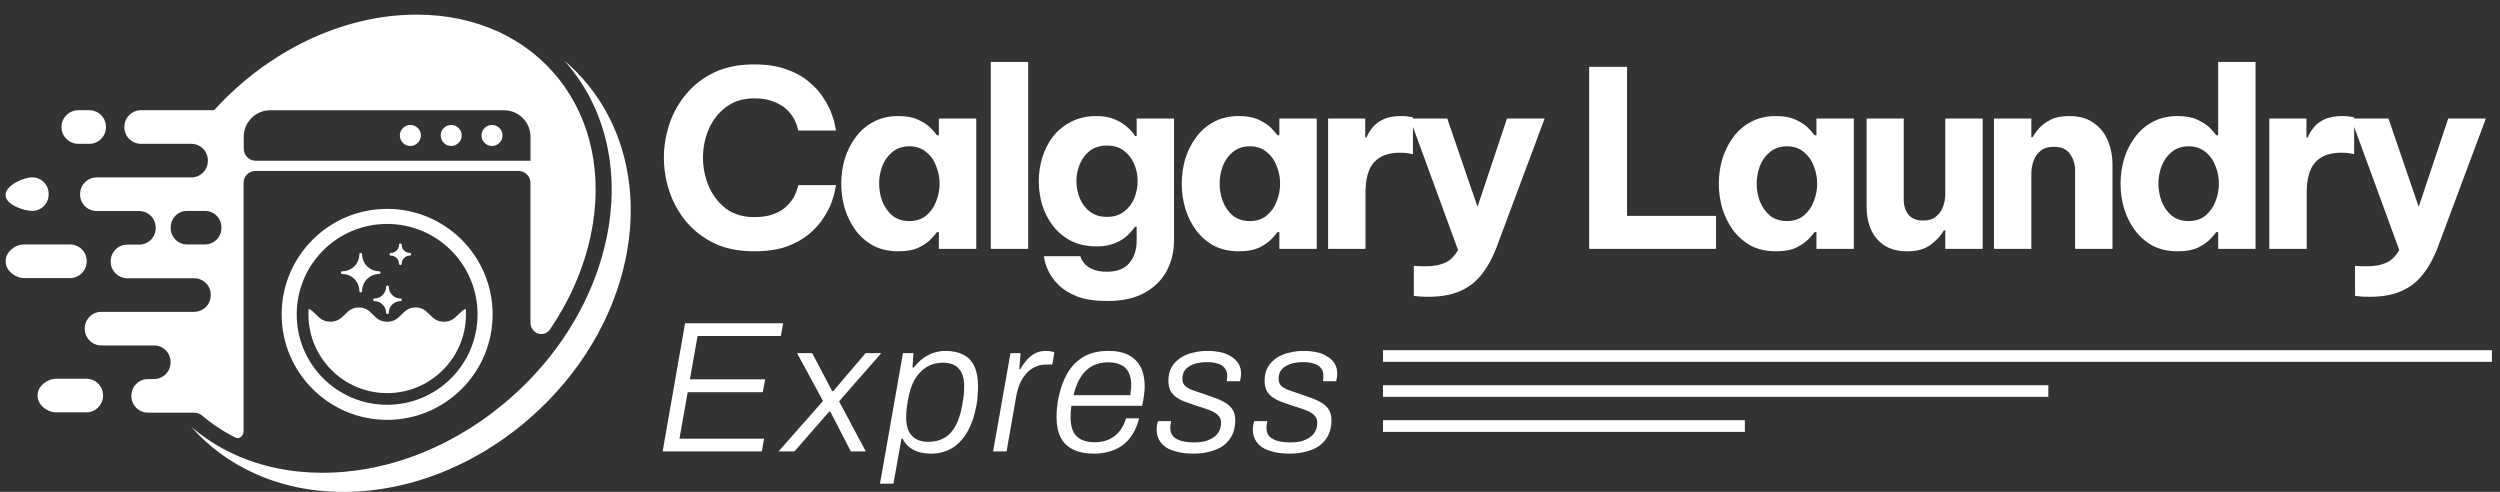 <svg xmlns="http://www.w3.org/2000/svg" width="432" height="85" viewBox="0 0 432 85" fill="none"><rect x="0" y="0" width="432" height="85" fill="#333333" stroke="none"/><path d="M71.982 2.527C58.994 2.527 46.142 9.008 37.124 18.911C37.047 18.996 36.938 19.045 36.823 19.045H26.664H24.36C22.778 19.045 21.494 20.329 21.494 21.911V21.985C21.494 23.567 22.778 24.852 24.36 24.852H33.054C34.636 24.852 35.92 26.136 35.92 27.718V27.792C35.92 29.374 34.636 30.659 33.054 30.659H30.305H22.651H16.706C15.124 30.659 13.84 31.943 13.84 33.525V33.599C13.84 35.181 15.124 36.465 16.706 36.465H19.254H24.041C25.623 36.465 26.908 37.75 26.908 39.331V39.406C26.908 40.987 25.623 42.272 24.041 42.272H21.993C20.411 42.272 19.126 43.556 19.126 45.138V45.213C19.126 46.794 20.411 48.079 21.993 48.079H22.152H33.553C35.135 48.079 36.419 49.363 36.419 50.945V51.019C36.419 52.601 35.135 53.886 33.553 53.886H32.29H22.152H17.513C15.931 53.886 14.647 55.17 14.647 56.752V56.826C14.647 58.408 15.931 59.692 17.513 59.692H25.124H26.621C28.203 59.692 29.477 60.977 29.477 62.559V62.633C29.477 64.204 28.213 65.467 26.653 65.499H26.61H25.57C23.988 65.499 22.704 66.784 22.704 68.365V68.44C22.704 70.022 23.988 71.306 25.57 71.306H26.664H33.566C34.077 71.306 34.568 71.498 34.957 71.829C36.697 73.309 38.634 74.592 40.743 75.645C41.357 75.951 42.088 75.272 42.088 74.586V71.317V31.601C42.088 30.459 43.014 29.533 44.156 29.533H89.596C90.738 29.533 91.663 30.459 91.663 31.601V55.731C91.663 57.653 93.984 58.473 95.064 56.884C98.396 51.978 100.84 46.506 102.067 40.733C106.557 19.629 93.086 2.527 71.982 2.527ZM38.256 39.416C38.256 40.977 36.993 42.24 35.432 42.24H33.712H32.322C30.761 42.24 29.498 40.977 29.498 39.416V39.268C29.498 37.707 30.761 36.444 32.322 36.444H35.432C36.993 36.444 38.256 37.707 38.256 39.268V39.416ZM91.685 27.771H44.187C43.046 27.771 42.12 26.845 42.12 25.704V23.631C42.12 21.104 44.169 19.055 46.695 19.055H87.099C89.625 19.055 91.674 21.104 91.674 23.631V27.76C91.674 27.766 91.679 27.771 91.685 27.771ZM66.897 36.094C56.833 36.094 48.67 44.257 48.67 54.321C48.67 64.385 56.833 72.548 66.897 72.548C76.961 72.548 85.124 64.385 85.124 54.321C85.124 44.257 76.961 36.094 66.897 36.094ZM82.523 54.321C82.523 62.951 75.528 69.947 66.897 69.947C58.267 69.947 51.271 62.951 51.271 54.321C51.271 45.69 58.267 38.695 66.897 38.695C75.528 38.695 82.523 45.69 82.523 54.321ZM86.833 23.408C86.833 24.416 86.016 25.223 85.018 25.223C84.01 25.223 83.203 24.406 83.203 23.408C83.203 22.399 84.02 21.593 85.018 21.593C86.027 21.593 86.833 22.399 86.833 23.408ZM79.784 23.408C79.784 24.416 78.967 25.223 77.969 25.223C76.961 25.223 76.154 24.406 76.154 23.408C76.154 22.399 76.971 21.593 77.969 21.593C78.967 21.593 79.784 22.399 79.784 23.408ZM72.725 23.408C72.725 24.416 71.908 25.223 70.91 25.223C69.901 25.223 69.094 24.406 69.094 23.408C69.094 22.399 69.912 21.593 70.91 21.593C71.918 21.593 72.725 22.399 72.725 23.408ZM10.627 21.985V21.911C10.627 20.329 11.95 19.045 13.532 19.045H15.443C17.024 19.045 18.309 20.329 18.309 21.911V21.985C18.309 23.567 17.024 24.852 15.443 24.852H13.532C11.95 24.841 10.627 23.567 10.627 21.985ZM0.979 33.769V33.62C0.979 32.06 4.02 30.648 5.581 30.648C7.141 30.648 8.405 31.911 8.405 33.472V33.62C8.405 35.181 7.141 36.444 5.581 36.444C4.02 36.444 0.979 35.329 0.979 33.769ZM12.109 48.047H4.19C2.608 48.047 0.979 46.763 0.979 45.181V45.106C0.979 43.525 2.608 42.24 4.19 42.24H12.109C13.691 42.24 14.976 43.525 14.976 45.106V45.181C14.976 46.763 13.691 48.047 12.109 48.047ZM17.799 68.312V68.387C17.799 69.968 16.515 71.253 14.933 71.253H9.721C8.139 71.253 6.492 69.968 6.492 68.387V68.312C6.492 66.731 8.139 65.446 9.721 65.446H14.933C16.515 65.446 17.799 66.731 17.799 68.312Z" fill="white"></path><path d="M53.299 54.32C53.299 53.991 53.31 53.673 53.331 53.354C53.851 53.588 54.223 53.959 54.615 54.352C55.221 54.968 55.857 55.594 57.099 55.594C58.342 55.594 58.968 54.957 59.584 54.352C60.21 53.726 60.794 53.131 62.004 53.131C63.214 53.131 63.798 53.726 64.424 54.352C65.029 54.968 65.666 55.594 66.908 55.594C68.15 55.594 68.777 54.957 69.392 54.352C70.019 53.726 70.603 53.131 71.813 53.131C73.023 53.131 73.607 53.726 74.233 54.352C74.838 54.968 75.475 55.594 76.717 55.594C77.959 55.594 78.586 54.957 79.201 54.352C79.594 53.959 79.966 53.577 80.486 53.354C80.507 53.673 80.518 54.002 80.518 54.32C80.518 61.836 74.424 67.93 66.908 67.93C59.392 67.93 53.299 61.836 53.299 54.32ZM59.148 47.346C60.773 47.346 62.099 48.673 62.099 50.297C62.099 50.424 62.206 50.531 62.333 50.531C62.46 50.531 62.566 50.424 62.566 50.297C62.566 48.673 63.894 47.346 65.518 47.346C65.645 47.346 65.751 47.24 65.751 47.112C65.751 46.985 65.645 46.879 65.518 46.879C63.894 46.879 62.566 45.552 62.566 43.928C62.566 43.8 62.46 43.694 62.333 43.694C62.206 43.694 62.099 43.8 62.099 43.928C62.099 45.552 60.773 46.879 59.148 46.879C59.021 46.879 58.915 46.985 58.915 47.112C58.915 47.24 59.021 47.346 59.148 47.346ZM67.545 44.172C68.32 44.172 68.947 44.798 68.947 45.573C68.947 45.7 69.053 45.807 69.18 45.807C69.308 45.807 69.414 45.7 69.414 45.573C69.414 44.798 70.04 44.172 70.815 44.172C70.942 44.172 71.049 44.066 71.049 43.938C71.049 43.811 70.942 43.705 70.815 43.705C70.04 43.705 69.414 43.078 69.414 42.303C69.414 42.176 69.308 42.07 69.18 42.07C69.053 42.07 68.947 42.176 68.947 42.303C68.947 43.078 68.32 43.705 67.545 43.705C67.418 43.705 67.312 43.811 67.312 43.938C67.312 44.066 67.418 44.172 67.545 44.172ZM64.477 51.804C64.477 51.932 64.584 52.038 64.711 52.038C65.815 52.038 66.717 52.94 66.717 54.044C66.717 54.172 66.823 54.278 66.951 54.278C67.078 54.278 67.184 54.172 67.184 54.044C67.184 52.94 68.087 52.038 69.191 52.038C69.318 52.038 69.424 51.932 69.424 51.804C69.424 51.677 69.318 51.571 69.191 51.571C68.087 51.571 67.184 50.669 67.184 49.565C67.184 49.437 67.078 49.331 66.951 49.331C66.823 49.331 66.717 49.437 66.717 49.565C66.717 50.669 65.815 51.571 64.711 51.571C64.573 51.571 64.477 51.677 64.477 51.804ZM108.161 28.46C107.036 23.291 104.838 18.662 101.622 14.681C100.369 13.131 98.978 11.709 97.471 10.435C97.832 10.838 98.193 11.252 98.532 11.677C101.654 15.541 103.798 20.042 104.891 25.074C106.006 30.223 105.974 35.69 104.775 41.306C102.896 50.138 98.32 58.524 91.675 65.456C90.189 67.006 88.596 68.492 86.898 69.883C81.919 73.991 76.409 77.102 70.698 79.097C65.804 80.806 60.751 81.698 55.751 81.698C50.273 81.698 45.157 80.637 40.55 78.535C37.779 77.272 35.273 75.669 33.044 73.747C36.027 77.144 39.668 79.841 43.883 81.762C48.575 83.906 53.777 85 59.339 85C66.94 85 74.637 82.951 81.717 79.108C84.722 77.484 87.62 75.531 90.348 73.28C90.804 72.909 91.24 72.526 91.685 72.144C100.104 64.745 105.9 55.138 108.076 44.904C109.254 39.225 109.297 33.694 108.161 28.46Z" fill="white"></path><path d="M130.314 43.425C127.708 43.425 125.428 42.972 123.474 42.065C121.547 41.13 119.933 39.898 118.63 38.368C117.327 36.81 116.349 35.068 115.698 33.142C115.046 31.216 114.72 29.247 114.72 27.236C114.72 25.253 115.046 23.299 115.698 21.372C116.349 19.446 117.327 17.718 118.63 16.188C119.933 14.63 121.547 13.398 123.474 12.492C125.428 11.585 127.708 11.132 130.314 11.132C132.496 11.132 134.351 11.415 135.881 11.982C137.439 12.52 138.728 13.228 139.747 14.106C140.796 14.956 141.631 15.877 142.254 16.868C142.906 17.831 143.387 18.752 143.699 19.63C144.011 20.48 144.209 21.188 144.294 21.755C144.407 22.293 144.464 22.562 144.464 22.562H137.963C137.963 22.562 137.906 22.378 137.793 22.01C137.708 21.613 137.524 21.146 137.24 20.607C136.957 20.041 136.532 19.488 135.966 18.95C135.428 18.412 134.691 17.959 133.756 17.591C132.85 17.194 131.717 16.996 130.357 16.996C128.402 16.996 126.759 17.506 125.428 18.525C124.125 19.517 123.134 20.792 122.454 22.35C121.802 23.907 121.476 25.536 121.476 27.236C121.476 28.936 121.802 30.579 122.454 32.165C123.134 33.723 124.125 35.012 125.428 36.032C126.759 37.023 128.402 37.519 130.357 37.519C131.717 37.519 132.85 37.335 133.756 36.966C134.691 36.598 135.428 36.145 135.966 35.607C136.532 35.04 136.957 34.488 137.24 33.95C137.524 33.383 137.708 32.916 137.793 32.547C137.906 32.179 137.963 31.995 137.963 31.995H144.464C144.464 31.995 144.407 32.278 144.294 32.845C144.209 33.383 144.011 34.091 143.699 34.969C143.387 35.819 142.906 36.74 142.254 37.731C141.631 38.694 140.796 39.615 139.747 40.493C138.728 41.343 137.439 42.051 135.881 42.618C134.351 43.156 132.496 43.425 130.314 43.425ZM155.268 20.055C156.713 20.055 157.903 20.296 158.837 20.777C159.772 21.231 160.48 21.726 160.962 22.265C161.472 22.803 161.783 23.171 161.897 23.369H162.237V20.48H168.695V43H162.237V40.111H161.897C161.783 40.309 161.472 40.677 160.962 41.215C160.48 41.754 159.772 42.264 158.837 42.745C157.903 43.198 156.713 43.425 155.268 43.425C153.597 43.425 152.138 43.099 150.892 42.448C149.674 41.768 148.654 40.876 147.832 39.771C147.011 38.638 146.388 37.377 145.963 35.989C145.566 34.601 145.368 33.185 145.368 31.74C145.368 30.295 145.566 28.879 145.963 27.491C146.388 26.103 147.011 24.857 147.832 23.752C148.654 22.619 149.674 21.726 150.892 21.075C152.138 20.395 153.597 20.055 155.268 20.055ZM157.138 25.281C155.976 25.281 154.999 25.607 154.206 26.259C153.441 26.882 152.86 27.689 152.464 28.681C152.095 29.672 151.911 30.692 151.911 31.74C151.911 32.788 152.095 33.808 152.464 34.799C152.86 35.791 153.441 36.612 154.206 37.264C154.999 37.887 155.976 38.199 157.138 38.199C158.299 38.199 159.262 37.887 160.027 37.264C160.82 36.612 161.401 35.791 161.769 34.799C162.166 33.808 162.364 32.788 162.364 31.74C162.364 30.692 162.166 29.672 161.769 28.681C161.401 27.689 160.82 26.882 160.027 26.259C159.262 25.607 158.299 25.281 157.138 25.281ZM171.208 43V10.707H177.666V43H171.208ZM191.358 52.008C189.262 52.008 187.534 51.753 186.174 51.243C184.843 50.733 183.78 50.082 182.987 49.289C182.194 48.524 181.613 47.759 181.245 46.994C180.877 46.229 180.636 45.578 180.523 45.039C180.438 44.53 180.395 44.275 180.395 44.275H186.684C186.684 44.275 186.726 44.402 186.811 44.657C186.925 44.94 187.137 45.252 187.449 45.592C187.76 45.96 188.214 46.272 188.808 46.527C189.432 46.81 190.253 46.952 191.273 46.952C193.029 46.952 194.318 46.456 195.14 45.465C195.989 44.473 196.414 43.17 196.414 41.555V39.176H196.117C195.834 39.629 195.409 40.125 194.842 40.663C194.276 41.201 193.553 41.654 192.675 42.023C191.797 42.391 190.735 42.575 189.488 42.575C187.817 42.575 186.358 42.264 185.112 41.64C183.865 40.989 182.817 40.125 181.967 39.048C181.146 37.972 180.523 36.768 180.098 35.437C179.701 34.105 179.503 32.731 179.503 31.315C179.503 29.927 179.701 28.567 180.098 27.236C180.523 25.876 181.146 24.658 181.967 23.582C182.817 22.505 183.865 21.655 185.112 21.032C186.358 20.381 187.817 20.055 189.488 20.055C190.735 20.055 191.797 20.253 192.675 20.65C193.553 21.018 194.276 21.471 194.842 22.01C195.437 22.52 195.862 23.015 196.117 23.497H196.414V20.48H202.873V41.555C202.873 43.425 202.462 45.153 201.641 46.739C200.819 48.325 199.559 49.6 197.859 50.563C196.159 51.526 193.992 52.008 191.358 52.008ZM191.273 37.476C192.463 37.476 193.44 37.179 194.205 36.584C194.998 35.989 195.593 35.224 195.989 34.289C196.386 33.326 196.584 32.335 196.584 31.315C196.584 30.267 196.386 29.276 195.989 28.341C195.593 27.406 194.998 26.641 194.205 26.046C193.44 25.451 192.463 25.154 191.273 25.154C190.112 25.154 189.134 25.451 188.341 26.046C187.576 26.641 186.996 27.406 186.599 28.341C186.202 29.276 186.004 30.267 186.004 31.315C186.004 32.335 186.202 33.326 186.599 34.289C186.996 35.224 187.576 35.989 188.341 36.584C189.134 37.179 190.112 37.476 191.273 37.476ZM214.106 20.055C215.551 20.055 216.74 20.296 217.675 20.777C218.61 21.231 219.318 21.726 219.8 22.265C220.31 22.803 220.621 23.171 220.735 23.369H221.074V20.48H227.533V43H221.074V40.111H220.735C220.621 40.309 220.31 40.677 219.8 41.215C219.318 41.754 218.61 42.264 217.675 42.745C216.74 43.198 215.551 43.425 214.106 43.425C212.435 43.425 210.976 43.099 209.729 42.448C208.511 41.768 207.492 40.876 206.67 39.771C205.849 38.638 205.225 37.377 204.801 35.989C204.404 34.601 204.206 33.185 204.206 31.74C204.206 30.295 204.404 28.879 204.801 27.491C205.225 26.103 205.849 24.857 206.67 23.752C207.492 22.619 208.511 21.726 209.729 21.075C210.976 20.395 212.435 20.055 214.106 20.055ZM215.976 25.281C214.814 25.281 213.837 25.607 213.044 26.259C212.279 26.882 211.698 27.689 211.302 28.681C210.933 29.672 210.749 30.692 210.749 31.74C210.749 32.788 210.933 33.808 211.302 34.799C211.698 35.791 212.279 36.612 213.044 37.264C213.837 37.887 214.814 38.199 215.976 38.199C217.137 38.199 218.1 37.887 218.865 37.264C219.658 36.612 220.239 35.791 220.607 34.799C221.004 33.808 221.202 32.788 221.202 31.74C221.202 30.692 221.004 29.672 220.607 28.681C220.239 27.689 219.658 26.882 218.865 26.259C218.1 25.607 217.137 25.281 215.976 25.281ZM229.496 43V20.48H235.912V23.752H236.125C236.38 23.157 236.734 22.576 237.187 22.01C237.64 21.443 238.263 20.976 239.057 20.607C239.85 20.239 240.87 20.055 242.116 20.055C242.739 20.055 243.235 20.098 243.603 20.183C243.971 20.239 244.155 20.267 244.155 20.267V26.641C244.155 26.641 243.943 26.599 243.518 26.514C243.122 26.429 242.597 26.386 241.946 26.386C239.935 26.386 238.433 26.939 237.442 28.043C236.451 29.12 235.955 30.89 235.955 33.355V43H229.496ZM246.814 51.286C246.049 51.286 245.44 51.257 244.987 51.201C244.534 51.144 244.307 51.116 244.307 51.116V45.932C244.307 45.932 244.491 45.946 244.86 45.974C245.256 46.003 245.738 46.017 246.304 46.017C247.664 46.017 248.783 45.819 249.661 45.422C250.539 45.054 251.304 44.317 251.956 43.212L243.627 20.48H250.086L255.312 35.734L260.411 20.48H266.912L258.839 42.108C258.102 44.176 257.21 45.889 256.162 47.249C255.142 48.609 253.882 49.614 252.38 50.266C250.879 50.946 249.024 51.286 246.814 51.286ZM274.609 43V11.557H281.153V37.306H296.534V43H274.609ZM306.913 20.055C308.358 20.055 309.548 20.296 310.482 20.777C311.417 21.231 312.125 21.726 312.607 22.265C313.117 22.803 313.428 23.171 313.542 23.369H313.882V20.48H320.34V43H313.882V40.111H313.542C313.428 40.309 313.117 40.677 312.607 41.215C312.125 41.754 311.417 42.264 310.482 42.745C309.548 43.198 308.358 43.425 306.913 43.425C305.242 43.425 303.783 43.099 302.537 42.448C301.319 41.768 300.299 40.876 299.477 39.771C298.656 38.638 298.033 37.377 297.608 35.989C297.211 34.601 297.013 33.185 297.013 31.74C297.013 30.295 297.211 28.879 297.608 27.491C298.033 26.103 298.656 24.857 299.477 23.752C300.299 22.619 301.319 21.726 302.537 21.075C303.783 20.395 305.242 20.055 306.913 20.055ZM308.783 25.281C307.621 25.281 306.644 25.607 305.851 26.259C305.086 26.882 304.505 27.689 304.109 28.681C303.74 29.672 303.556 30.692 303.556 31.74C303.556 32.788 303.74 33.808 304.109 34.799C304.505 35.791 305.086 36.612 305.851 37.264C306.644 37.887 307.621 38.199 308.783 38.199C309.944 38.199 310.907 37.887 311.672 37.264C312.465 36.612 313.046 35.791 313.414 34.799C313.811 33.808 314.009 32.788 314.009 31.74C314.009 30.692 313.811 29.672 313.414 28.681C313.046 27.689 312.465 26.882 311.672 26.259C310.907 25.607 309.944 25.281 308.783 25.281ZM329.563 43.425C327.977 43.425 326.66 43.085 325.612 42.405C324.592 41.725 323.827 40.819 323.317 39.686C322.807 38.524 322.552 37.221 322.552 35.777V20.48H328.968V34.502C328.968 35.578 329.252 36.456 329.818 37.136C330.385 37.788 331.22 38.114 332.325 38.114C333.26 38.114 333.996 37.887 334.535 37.434C335.101 36.98 335.512 36.4 335.767 35.692C336.022 34.983 336.149 34.233 336.149 33.44V20.48H342.608V43H336.149V39.813H335.894C335.413 40.691 334.662 41.513 333.642 42.278C332.651 43.042 331.291 43.425 329.563 43.425ZM344.558 43V20.48H351.016V23.709H351.229C351.484 23.256 351.852 22.746 352.334 22.18C352.843 21.613 353.509 21.117 354.331 20.692C355.18 20.267 356.257 20.055 357.56 20.055C359.316 20.055 360.747 20.466 361.852 21.287C362.956 22.081 363.764 23.114 364.273 24.389C364.783 25.636 365.038 26.953 365.038 28.341V43H358.58V29.445C358.58 28.369 358.282 27.42 357.687 26.599C357.121 25.777 356.2 25.366 354.926 25.366C353.962 25.366 353.198 25.593 352.631 26.046C352.065 26.5 351.654 27.08 351.399 27.788C351.144 28.497 351.016 29.247 351.016 30.04V43H344.558ZM376.332 43.425C374.661 43.425 373.202 43.099 371.956 42.448C370.738 41.768 369.718 40.876 368.896 39.771C368.075 38.638 367.452 37.377 367.027 35.989C366.63 34.601 366.432 33.185 366.432 31.74C366.432 30.295 366.63 28.879 367.027 27.491C367.452 26.103 368.075 24.857 368.896 23.752C369.718 22.619 370.738 21.726 371.956 21.075C373.202 20.395 374.661 20.055 376.332 20.055C377.777 20.055 378.967 20.296 379.901 20.777C380.836 21.231 381.544 21.726 382.026 22.265C382.536 22.803 382.847 23.171 382.961 23.369H383.301V10.707H389.759V43H383.301V40.111H382.961C382.847 40.309 382.536 40.677 382.026 41.215C381.544 41.754 380.836 42.264 379.901 42.745C378.967 43.198 377.777 43.425 376.332 43.425ZM378.202 38.199C379.363 38.199 380.326 37.887 381.091 37.264C381.884 36.612 382.465 35.791 382.833 34.799C383.23 33.808 383.428 32.788 383.428 31.74C383.428 30.692 383.23 29.672 382.833 28.681C382.465 27.689 381.884 26.882 381.091 26.259C380.326 25.607 379.363 25.281 378.202 25.281C377.04 25.281 376.063 25.607 375.27 26.259C374.505 26.882 373.924 27.689 373.528 28.681C373.16 29.672 372.975 30.692 372.975 31.74C372.975 32.788 373.16 33.808 373.528 34.799C373.924 35.791 374.505 36.612 375.27 37.264C376.063 37.887 377.04 38.199 378.202 38.199ZM392.137 43V20.48H398.553V23.752H398.766C399.021 23.157 399.375 22.576 399.828 22.01C400.281 21.443 400.905 20.976 401.698 20.607C402.491 20.239 403.511 20.055 404.757 20.055C405.38 20.055 405.876 20.098 406.244 20.183C406.613 20.239 406.797 20.267 406.797 20.267V26.641C406.797 26.641 406.584 26.599 406.159 26.514C405.763 26.429 405.239 26.386 404.587 26.386C402.576 26.386 401.075 26.939 400.083 28.043C399.092 29.12 398.596 30.89 398.596 33.355V43H392.137ZM409.455 51.286C408.69 51.286 408.081 51.257 407.628 51.201C407.175 51.144 406.948 51.116 406.948 51.116V45.932C406.948 45.932 407.132 45.946 407.501 45.974C407.897 46.003 408.379 46.017 408.945 46.017C410.305 46.017 411.424 45.819 412.302 45.422C413.18 45.054 413.945 44.317 414.597 43.212L406.268 20.48H412.727L417.953 35.734L423.052 20.48H429.553L421.48 42.108C420.744 44.176 419.851 45.889 418.803 47.249C417.783 48.609 416.523 49.614 415.022 50.266C413.52 50.946 411.665 51.286 409.455 51.286ZM114.505 78L118.378 55.861H135.321L134.934 58.056H120.54L119.217 65.543H132.223L131.803 67.77H118.83L117.41 75.805H132.029L131.642 78H114.505ZM134.537 78L142.218 69.287L137.732 61.025H140.346L143.799 67.576H143.993L149.576 61.025H152.287L144.993 69.351L149.608 78H147.026L143.476 71.126H143.283L137.28 78H134.537ZM152.062 83.583L156.032 61.025H157.839L157.678 63.51H157.903C158.656 62.542 159.496 61.821 160.421 61.348C161.346 60.874 162.335 60.638 163.39 60.638C164.595 60.638 165.616 60.853 166.456 61.283C167.295 61.713 167.929 62.38 168.36 63.284C168.79 64.188 169.005 65.339 169.005 66.737C169.005 67.21 168.984 67.716 168.94 68.254C168.919 68.77 168.854 69.33 168.747 69.932C168.403 71.868 167.854 73.46 167.101 74.708C166.369 75.956 165.477 76.881 164.422 77.484C163.368 78.086 162.196 78.387 160.905 78.387C160.173 78.387 159.485 78.301 158.839 78.129C158.215 77.957 157.656 77.677 157.161 77.29C156.666 76.903 156.268 76.408 155.967 75.805H155.773L154.386 83.583H152.062ZM160.356 76.354C161.41 76.354 162.325 76.139 163.099 75.709C163.895 75.278 164.551 74.601 165.068 73.675C165.606 72.729 166.004 71.524 166.262 70.061C166.369 69.48 166.445 68.996 166.488 68.609C166.552 68.2 166.585 67.856 166.585 67.576C166.606 67.275 166.617 67.006 166.617 66.769C166.617 65.78 166.466 64.994 166.165 64.413C165.864 63.811 165.444 63.37 164.906 63.09C164.369 62.811 163.712 62.671 162.938 62.671C161.884 62.671 160.948 62.918 160.13 63.413C159.313 63.908 158.624 64.629 158.065 65.575C157.527 66.522 157.14 67.695 156.903 69.093C156.838 69.566 156.774 69.975 156.709 70.319C156.666 70.663 156.634 70.965 156.613 71.223C156.591 71.481 156.58 71.728 156.58 71.965C156.58 73.148 156.763 74.063 157.129 74.708C157.516 75.332 157.99 75.763 158.549 75.999C159.13 76.236 159.732 76.354 160.356 76.354ZM171.609 78L174.61 61.025H176.353L176.127 63.8H176.288C176.547 63.349 176.869 62.886 177.257 62.413C177.644 61.918 178.117 61.498 178.677 61.154C179.257 60.81 179.946 60.638 180.742 60.638C181.086 60.638 181.387 60.67 181.646 60.734C181.904 60.778 182.087 60.821 182.194 60.864L181.839 62.993H180.774C180.064 62.993 179.419 63.133 178.838 63.413C178.257 63.693 177.751 64.08 177.321 64.575C176.891 65.07 176.525 65.651 176.224 66.317C175.944 66.963 175.74 67.673 175.611 68.448L173.933 78H171.609ZM189.088 78.387C187.625 78.387 186.41 78.151 185.441 77.677C184.473 77.204 183.752 76.505 183.279 75.58C182.806 74.633 182.569 73.471 182.569 72.094C182.569 71.513 182.601 70.932 182.666 70.352C182.73 69.771 182.817 69.211 182.924 68.673C183.247 67.103 183.752 65.715 184.441 64.51C185.129 63.306 186.055 62.359 187.216 61.67C188.378 60.982 189.82 60.638 191.541 60.638C192.982 60.638 194.155 60.885 195.058 61.38C195.984 61.875 196.672 62.574 197.124 63.478C197.576 64.381 197.802 65.468 197.802 66.737C197.802 67.232 197.759 67.77 197.672 68.351C197.608 68.931 197.5 69.523 197.35 70.126H185.151C185.086 70.47 185.043 70.803 185.022 71.126C185 71.427 184.99 71.728 184.99 72.03C184.99 73.062 185.14 73.901 185.441 74.547C185.764 75.192 186.237 75.666 186.861 75.967C187.507 76.268 188.292 76.419 189.217 76.419C189.798 76.419 190.357 76.343 190.895 76.193C191.433 76.042 191.939 75.805 192.412 75.483C192.885 75.16 193.305 74.74 193.671 74.224C194.058 73.686 194.359 73.041 194.574 72.288H196.833C196.575 73.32 196.209 74.224 195.736 74.999C195.263 75.752 194.693 76.386 194.026 76.903C193.359 77.398 192.606 77.763 191.767 78C190.928 78.258 190.035 78.387 189.088 78.387ZM185.506 68.286H195.317C195.36 67.942 195.392 67.63 195.413 67.35C195.456 67.049 195.478 66.759 195.478 66.479C195.478 65.64 195.327 64.93 195.026 64.349C194.746 63.768 194.305 63.338 193.703 63.058C193.122 62.757 192.369 62.606 191.444 62.606C190.433 62.606 189.529 62.821 188.733 63.252C187.937 63.682 187.27 64.327 186.732 65.188C186.194 66.027 185.786 67.06 185.506 68.286ZM206.161 78.387C205.171 78.387 204.289 78.29 203.514 78.097C202.74 77.925 202.073 77.666 201.513 77.322C200.975 76.957 200.567 76.516 200.287 75.999C200.007 75.483 199.867 74.902 199.867 74.256C199.867 73.998 199.889 73.74 199.932 73.482C199.975 73.224 200.029 72.987 200.093 72.772H202.385C202.342 72.987 202.299 73.192 202.256 73.385C202.234 73.579 202.223 73.751 202.223 73.901C202.223 74.525 202.385 75.02 202.707 75.386C203.052 75.752 203.536 76.021 204.16 76.193C204.784 76.365 205.526 76.451 206.386 76.451C207.032 76.451 207.634 76.386 208.194 76.257C208.753 76.107 209.237 75.892 209.646 75.612C210.076 75.332 210.41 74.977 210.646 74.547C210.883 74.117 211.001 73.611 211.001 73.03C211.001 72.557 210.861 72.169 210.582 71.868C210.324 71.567 209.969 71.309 209.517 71.094C209.065 70.879 208.559 70.685 208 70.513C207.462 70.341 206.892 70.158 206.29 69.964C205.752 69.771 205.214 69.577 204.676 69.383C204.16 69.19 203.686 68.942 203.256 68.641C202.847 68.34 202.514 67.963 202.256 67.512C202.019 67.06 201.901 66.49 201.901 65.801C201.901 64.919 202.073 64.155 202.417 63.51C202.783 62.864 203.278 62.327 203.901 61.896C204.525 61.466 205.246 61.154 206.064 60.96C206.881 60.745 207.742 60.638 208.645 60.638C209.442 60.638 210.195 60.713 210.905 60.864C211.614 61.014 212.228 61.262 212.744 61.606C213.282 61.928 213.701 62.337 214.003 62.832C214.304 63.327 214.454 63.908 214.454 64.575C214.454 64.811 214.433 65.048 214.39 65.285C214.347 65.522 214.304 65.715 214.261 65.866H212.002C212.023 65.694 212.034 65.543 212.034 65.414C212.056 65.263 212.066 65.123 212.066 64.994C212.066 64.37 211.905 63.886 211.582 63.542C211.281 63.176 210.861 62.929 210.324 62.8C209.786 62.649 209.194 62.574 208.549 62.574C207.989 62.574 207.451 62.628 206.935 62.735C206.44 62.843 205.988 63.015 205.58 63.252C205.192 63.467 204.88 63.757 204.644 64.123C204.429 64.489 204.321 64.93 204.321 65.446C204.321 66.005 204.493 66.436 204.837 66.737C205.182 67.017 205.623 67.253 206.161 67.447C206.72 67.619 207.322 67.823 207.968 68.06C208.592 68.297 209.226 68.523 209.872 68.738C210.517 68.953 211.109 69.222 211.647 69.545C212.206 69.846 212.647 70.244 212.97 70.739C213.293 71.234 213.454 71.868 213.454 72.643C213.454 73.568 213.282 74.396 212.938 75.128C212.593 75.838 212.109 76.44 211.485 76.935C210.861 77.408 210.098 77.763 209.194 78C208.29 78.258 207.279 78.387 206.161 78.387ZM222.784 78.387C221.795 78.387 220.913 78.29 220.138 78.097C219.364 77.925 218.697 77.666 218.137 77.322C217.599 76.957 217.191 76.516 216.911 75.999C216.631 75.483 216.491 74.902 216.491 74.256C216.491 73.998 216.513 73.74 216.556 73.482C216.599 73.224 216.653 72.987 216.717 72.772H219.009C218.966 72.987 218.923 73.192 218.88 73.385C218.858 73.579 218.847 73.751 218.847 73.901C218.847 74.525 219.009 75.02 219.331 75.386C219.676 75.752 220.16 76.021 220.784 76.193C221.407 76.365 222.15 76.451 223.01 76.451C223.656 76.451 224.258 76.386 224.818 76.257C225.377 76.107 225.861 75.892 226.27 75.612C226.7 75.332 227.034 74.977 227.27 74.547C227.507 74.117 227.625 73.611 227.625 73.03C227.625 72.557 227.485 72.169 227.206 71.868C226.948 71.567 226.593 71.309 226.141 71.094C225.689 70.879 225.183 70.685 224.624 70.513C224.086 70.341 223.516 70.158 222.914 69.964C222.376 69.771 221.838 69.577 221.3 69.383C220.784 69.19 220.31 68.942 219.88 68.641C219.471 68.34 219.138 67.963 218.88 67.512C218.643 67.06 218.525 66.49 218.525 65.801C218.525 64.919 218.697 64.155 219.041 63.51C219.407 62.864 219.901 62.327 220.525 61.896C221.149 61.466 221.87 61.154 222.688 60.96C223.505 60.745 224.366 60.638 225.269 60.638C226.065 60.638 226.818 60.713 227.528 60.864C228.238 61.014 228.852 61.262 229.368 61.606C229.906 61.928 230.325 62.337 230.627 62.832C230.928 63.327 231.078 63.908 231.078 64.575C231.078 64.811 231.057 65.048 231.014 65.285C230.971 65.522 230.928 65.715 230.885 65.866H228.626C228.647 65.694 228.658 65.543 228.658 65.414C228.679 65.263 228.69 65.123 228.69 64.994C228.69 64.37 228.529 63.886 228.206 63.542C227.905 63.176 227.485 62.929 226.948 62.8C226.41 62.649 225.818 62.574 225.173 62.574C224.613 62.574 224.075 62.628 223.559 62.735C223.064 62.843 222.612 63.015 222.204 63.252C221.816 63.467 221.504 63.757 221.268 64.123C221.052 64.489 220.945 64.93 220.945 65.446C220.945 66.005 221.117 66.436 221.461 66.737C221.806 67.017 222.247 67.253 222.784 67.447C223.344 67.619 223.946 67.823 224.592 68.06C225.216 68.297 225.85 68.523 226.496 68.738C227.141 68.953 227.733 69.222 228.271 69.545C228.83 69.846 229.271 70.244 229.594 70.739C229.917 71.234 230.078 71.868 230.078 72.643C230.078 73.568 229.906 74.396 229.562 75.128C229.217 75.838 228.733 76.44 228.109 76.935C227.485 77.408 226.722 77.763 225.818 78C224.914 78.258 223.903 78.387 222.784 78.387Z" fill="white"></path><path d="M238.985 61.519H430.6" stroke="white" stroke-width="2.017"></path><path d="M238.985 67.569H353.954" stroke="white" stroke-width="2.017"></path><path d="M238.985 73.621L301.512 73.621" stroke="white" stroke-width="2.017"></path></svg>